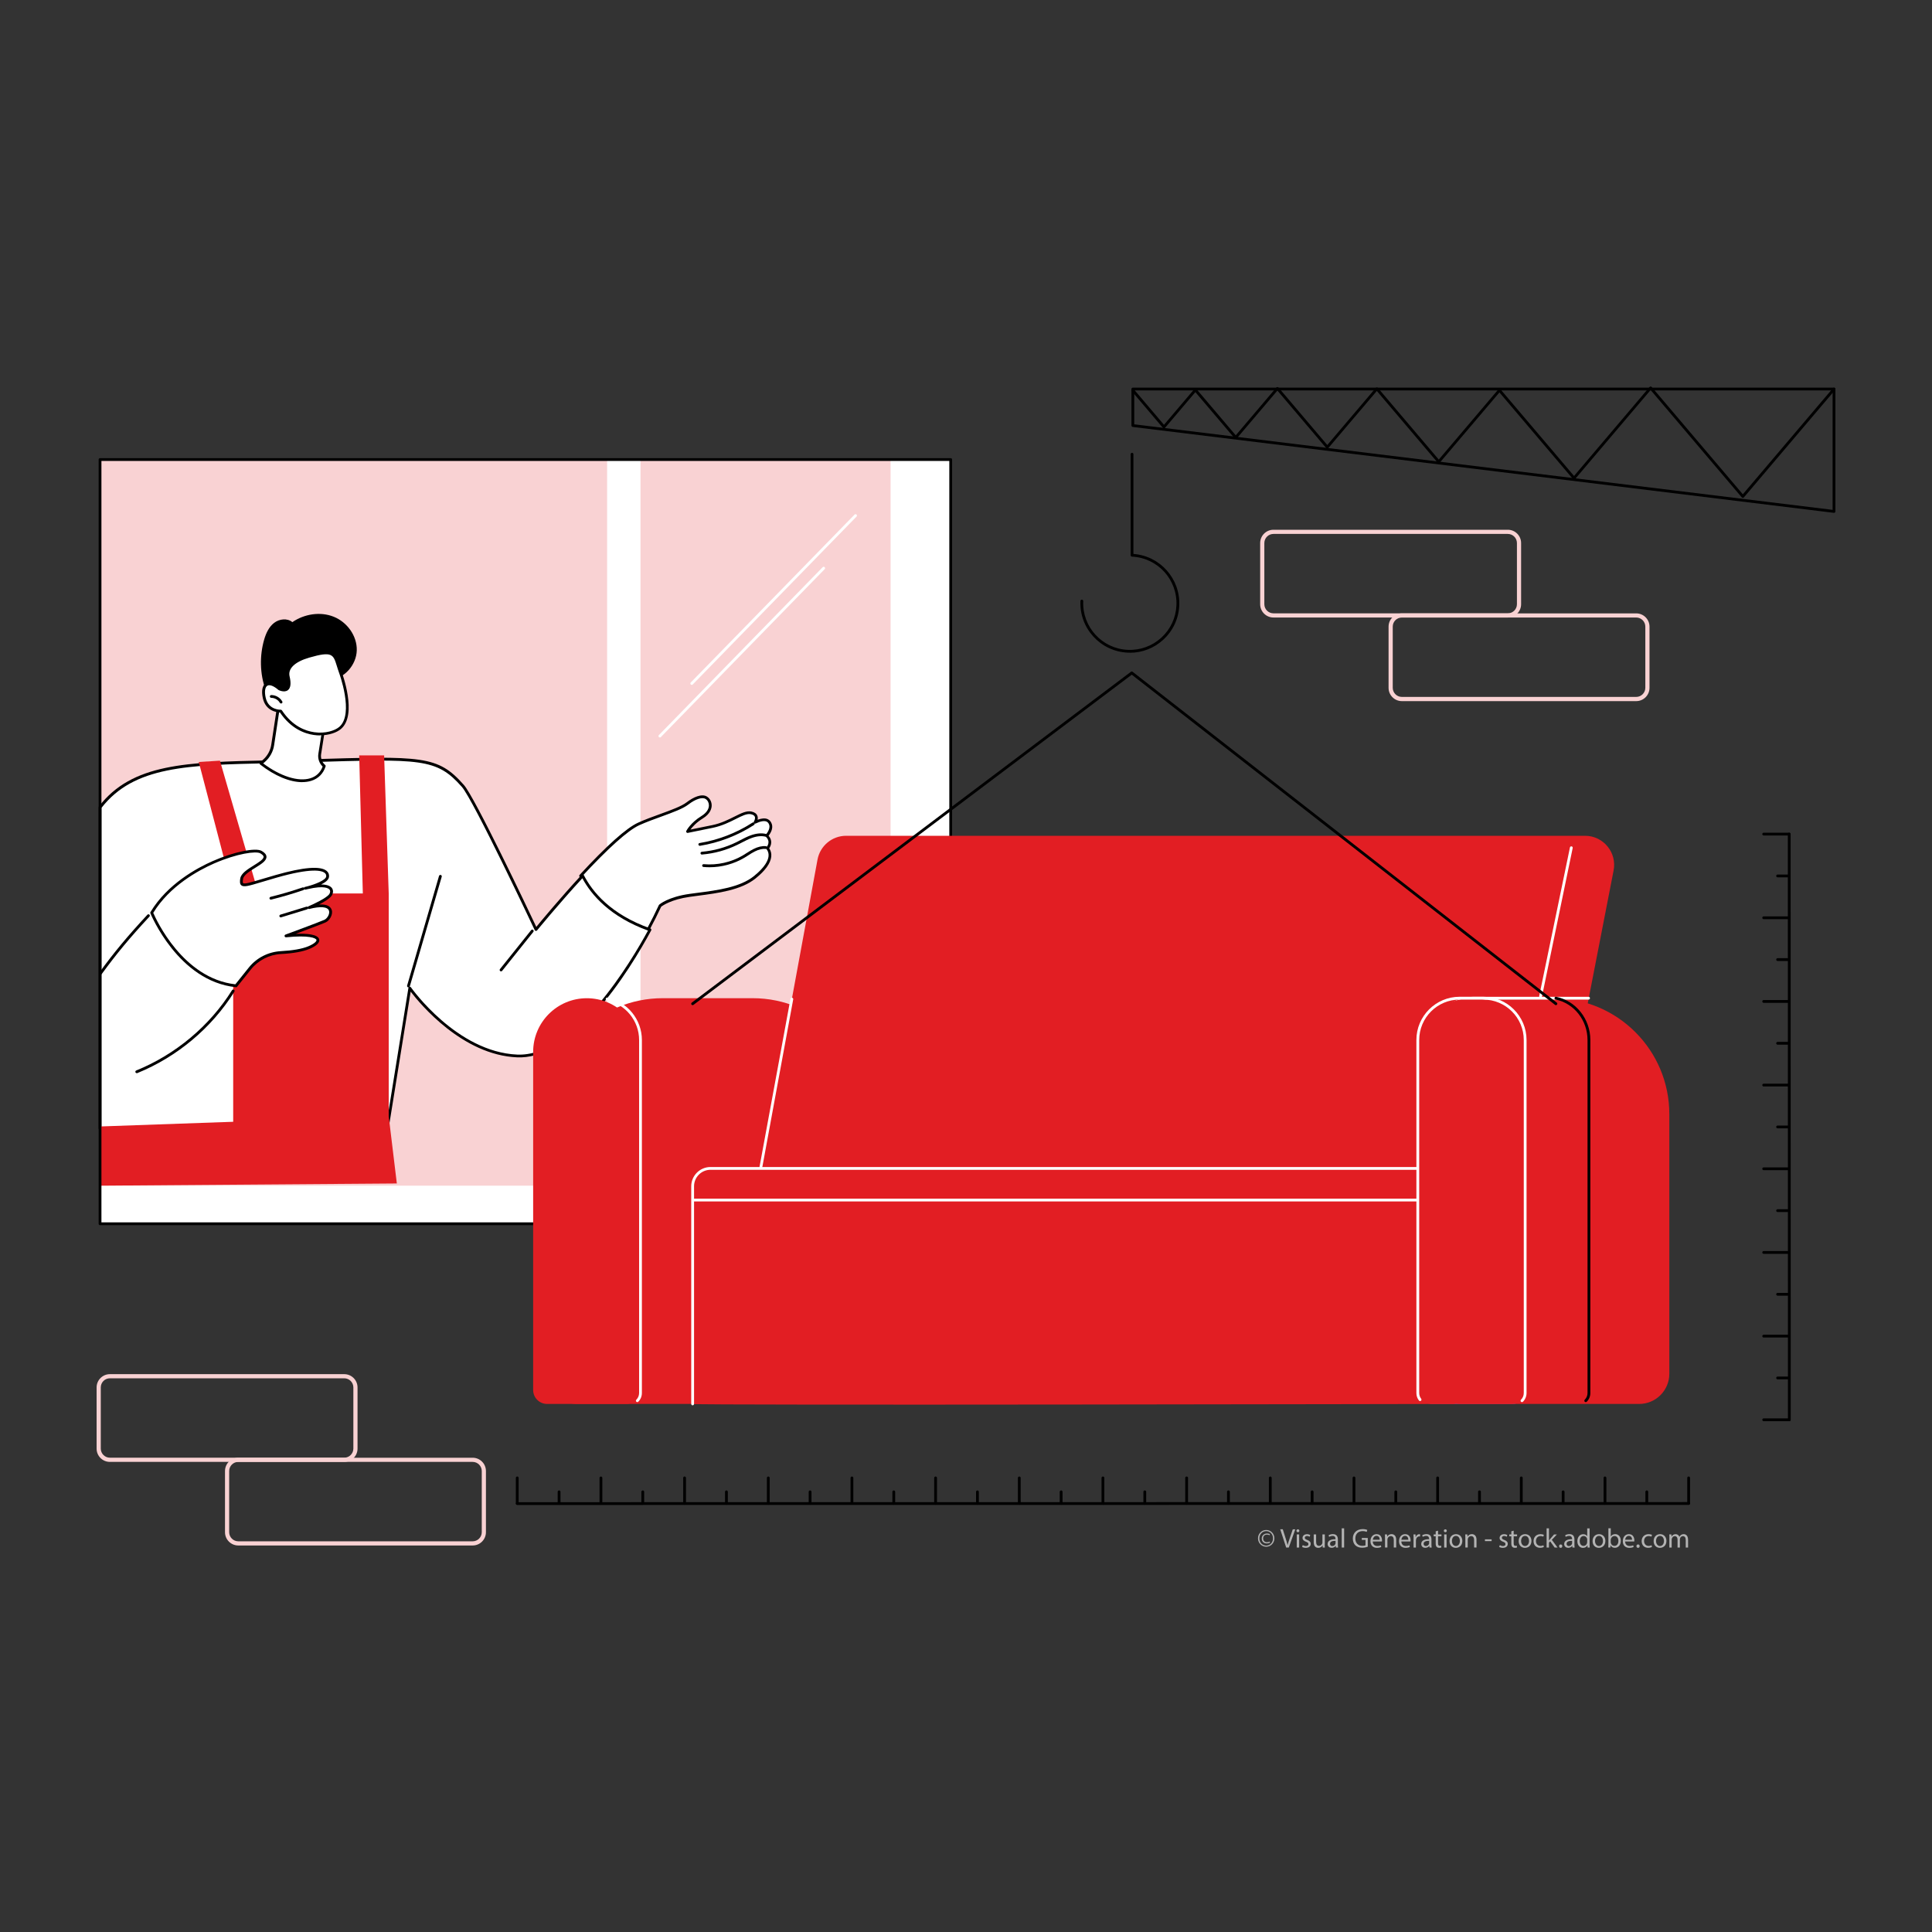 <?xml version="1.0" encoding="UTF-8"?>
<svg id="Ebene_1" data-name="Ebene 1" xmlns="http://www.w3.org/2000/svg" viewBox="0 0 500 500">
  <rect x="0" y="0" width="500" height="500" fill="#333333" stroke="none"/>
  <defs>
    <style>
      .cls-1 {
        fill: #fff;
      }

      .cls-2 {
        fill: #5479f7;
      }

      .cls-3 {
        fill: #f9d2d3;
      }

      .cls-4 {
        fill: #b3b3b3;
      }

      .cls-5 {
        fill: #e21e23;
      }
    </style>
  </defs>
  <g id="Large_object_moving" data-name="Large object moving">
    <g>
      <g>
        <rect class="cls-1" x="25.89" y="118.93" width="220.15" height="197.78"/>
        <rect class="cls-3" x="25.89" y="118.93" width="204.59" height="187.92"/>
        <g>
          <path class="cls-1" d="M179.02,177.24c-.09,0-.18-.03-.25-.1-.14-.14-.15-.37,0-.51l42.39-43.45c.14-.14.37-.15.51,0,.14.14.15.37,0,.51l-42.39,43.45c-.07.07-.16.11-.26.11Z"/>
          <path class="cls-1" d="M170.77,190.85c-.09,0-.18-.03-.25-.1-.14-.14-.15-.37,0-.51l42.39-43.45c.14-.14.37-.15.51,0,.14.14.15.37,0,.51l-42.39,43.45c-.07.07-.16.11-.26.11Z"/>
        </g>
        <rect class="cls-1" x="157.12" y="118.93" width="8.64" height="191.66"/>
      </g>
      <g>
        <g>
          <g>
            <path class="cls-1" d="M198.44,216.28s1.43-1.52.98-2.92c-.45-1.4-1.81-1.6-3.99-.57,0,0,1.24-1.93-.99-2.43-2.23-.5-5.21,2.51-10.01,3.51-4.8.99-6.49,1.31-6.49,1.31,0,0,1-1.99,3.79-3.71,2.79-1.72,2.41-4.11,1.1-5-1.12-.76-3.14.08-4.89,1.43-2.29,1.77-8.01,3.23-12.64,5.32-3.52,1.59-9.55,7.52-15.03,13.45,2.22,4.34,7.06,10.31,17.43,13.96,1.27-2.36,2.33-4.49,3.13-6.24,0,0,2.2-1.93,7.66-2.69,5.46-.76,12.66-1.31,16.83-4.67,4.17-3.36,4.59-5.96,3.3-7.52,0,0,1.5-1.64-.19-3.23Z"/>
            <path d="M167.71,240.99c-.06,0-.12-.01-.17-.04-.18-.09-.24-.31-.15-.49,1.16-2.16,2.24-4.31,3.12-6.22.02-.05.05-.09.09-.12.09-.08,2.34-2.01,7.85-2.78.65-.09,1.32-.18,2.01-.27,5.18-.67,11.05-1.43,14.65-4.33,2.94-2.37,3.69-4.11,3.79-5.16.07-.7-.11-1.32-.55-1.85-.11-.14-.11-.34.01-.47.13-.14,1.21-1.43-.17-2.72-.15-.14-.15-.36-.02-.51.01-.01,1.28-1.39.9-2.56-.14-.43-.37-.71-.7-.85-.6-.26-1.56-.09-2.8.5-.14.07-.32.03-.42-.09-.11-.12-.12-.3-.03-.43.12-.2.41-.81.22-1.25-.12-.3-.46-.51-.99-.63-1.03-.23-2.32.42-3.96,1.25-1.57.79-3.53,1.77-5.89,2.26-4.75.98-6.47,1.31-6.49,1.32-.13.03-.27-.03-.36-.14s-.1-.26-.03-.38c.04-.08,1.08-2.1,3.92-3.85,1.22-.76,1.91-1.72,1.93-2.71.01-.69-.3-1.32-.84-1.68-.85-.58-2.61-.02-4.47,1.41-1.43,1.1-4.01,2.04-7,3.13-1.91.69-3.89,1.41-5.71,2.23-2.88,1.3-8.04,5.92-14.92,13.36-.14.15-.36.15-.51.02-.15-.14-.16-.36-.02-.51,7.04-7.62,12.14-12.17,15.15-13.53,1.85-.83,3.84-1.56,5.76-2.25,2.81-1.02,5.47-1.99,6.8-3.02,1.68-1.3,3.95-2.36,5.31-1.44.74.5,1.18,1.36,1.16,2.3-.01.72-.33,2.11-2.27,3.31-1.69,1.04-2.7,2.18-3.22,2.89.93-.18,2.71-.54,5.65-1.15,2.27-.47,4.1-1.39,5.72-2.2,1.77-.89,3.17-1.59,4.44-1.31.78.17,1.28.53,1.5,1.07.15.36.13.73.06,1.05,1.07-.39,1.94-.45,2.59-.17.52.23.89.66,1.1,1.29.4,1.23-.42,2.48-.84,3.02,1.08,1.23.66,2.54.16,3.25.43.63.61,1.36.53,2.15-.18,1.72-1.54,3.62-4.06,5.65-3.76,3.03-9.73,3.8-15.01,4.49-.69.09-1.36.18-2,.27-4.81.67-7.05,2.27-7.42,2.56-.88,1.9-1.95,4.03-3.11,6.18-.07.12-.19.19-.32.19Z"/>
            <path d="M183.62,224.44c-.52,0-1.05-.02-1.57-.07-.2-.02-.34-.19-.33-.39.02-.2.19-.34.39-.33,3.53.32,7.15-.5,10.19-2.3.32-.19.64-.39.96-.6.56-.36,1.14-.72,1.75-1.03,1.15-.58,2.24-.83,3.21-.73.2.02.34.2.32.39-.02.2-.2.34-.39.32-.84-.08-1.79.14-2.82.66-.58.29-1.14.65-1.68,1-.32.21-.65.41-.98.61-2.72,1.61-5.89,2.47-9.05,2.47Z"/>
            <path d="M181.65,221.16c-.19,0-.34-.14-.36-.33-.02-.2.13-.37.33-.39,3.11-.27,6.11-1.09,8.91-2.46.37-.18.73-.37,1.09-.56.8-.42,1.64-.85,2.51-1.18,1.51-.57,2.89-.71,4.1-.42.19.05.31.24.27.43-.05.19-.24.31-.43.27-1.07-.25-2.3-.12-3.67.4-.83.31-1.64.74-2.43,1.14-.37.19-.74.38-1.11.56-2.88,1.41-5.97,2.26-9.16,2.53-.01,0-.02,0-.03,0Z"/>
            <path d="M181.11,218.89c-.17,0-.33-.13-.36-.3-.03-.2.1-.38.3-.41,4.84-.79,9.58-2.62,13.7-5.29.17-.11.39-.06.5.11.11.17.06.39-.11.5-4.2,2.72-9.03,4.59-13.98,5.39-.02,0-.04,0-.06,0Z"/>
          </g>
          <g>
            <path class="cls-1" d="M150.78,226.66c-6.42,6.94-12.08,13.89-12.08,13.89,0,0-15.87-33.72-18.93-37.17-6.74-7.61-10.34-7.4-41.45-6.46-25.95.78-42.84-.47-52.43,12v83.09c1.01.14,74.29.18,74.29.18l5.88-36.47s11.76,16.88,27.8,17.56c13.6.57,27.28-19.53,34.36-32.66-10.37-3.66-15.21-9.63-17.43-13.96Z"/>
            <path d="M100.18,292.56h0c-2.99,0-73.31-.04-74.34-.18-.18-.02-.31-.18-.31-.36v-83.09c0-.08.03-.16.07-.22,8.57-11.15,22.66-11.46,43.99-11.93,2.8-.06,5.69-.12,8.72-.22l1.26-.04c29.88-.9,33.72-1.02,40.48,6.62,2.88,3.26,16.66,32.32,18.74,36.74,1.35-1.64,6.3-7.59,11.73-13.47.08-.09.19-.13.31-.11.12.02.22.09.27.19,2.2,4.3,6.98,10.18,17.23,13.79.1.04.18.11.22.21.04.1.03.21-.02.3-2.62,4.85-8.01,14.11-14.78,21.54-7.07,7.76-13.76,11.57-19.91,11.31-14.15-.59-25.11-13.81-27.56-17.01l-5.74,35.63c-.03.17-.18.3-.36.3ZM26.25,291.68c4.28.1,49.27.15,73.62.16l5.83-36.17c.02-.15.13-.26.28-.29.14-.03.29.02.38.15.12.17,11.84,16.74,27.52,17.4.18,0,.37.01.55.01,14.58,0,28.88-24.04,33.27-32.11-9.85-3.58-14.66-9.23-16.99-13.54-6.19,6.73-11.66,13.43-11.72,13.5-.08.1-.2.14-.32.13-.12-.02-.23-.09-.28-.2-.16-.34-15.89-33.71-18.87-37.09-6.54-7.38-10.34-7.27-39.92-6.37l-1.26.04c-3.03.09-5.92.16-8.72.22-21.06.46-34.99.77-43.35,11.55v82.62Z"/>
          </g>
          <polygon class="cls-5" points="100.6 297.43 60.35 297.43 60.35 231.23 51.44 197.2 56.92 196.86 66.88 231.23 93.9 231.23 92.96 195.49 99.41 195.49 100.6 231.23 100.6 297.43"/>
          <polygon class="cls-5" points="102.7 306.28 25.89 306.85 25.86 291.53 100.6 288.89 102.7 306.28"/>
          <path d="M35.39,277.73c-.14,0-.28-.08-.33-.22-.08-.18.01-.4.2-.47,10.2-4.15,19-11.53,24.79-20.78.11-.17.33-.22.5-.11.17.11.22.33.11.5-5.87,9.37-14.79,16.86-25.13,21.07-.04.02-.09.03-.14.03Z"/>
          <path d="M26.04,252.21c-.07,0-.15-.02-.21-.07-.16-.12-.2-.34-.08-.5,3.83-5.25,7.31-9.43,12.4-14.91.13-.15.36-.15.51-.02.15.14.15.36.02.51-5.07,5.46-8.53,9.62-12.34,14.85-.07.1-.18.15-.29.15Z"/>
          <path d="M129.68,251.39c-.08,0-.16-.03-.23-.08-.16-.12-.18-.35-.06-.51l8.07-10.08c.12-.16.35-.18.51-.06.16.12.18.35.06.51l-8.07,10.08c-.07.09-.18.14-.28.14Z"/>
          <path d="M105.71,255.53s-.07,0-.1-.01c-.19-.06-.3-.26-.25-.45l8.26-28.38c.06-.19.26-.3.45-.25.19.06.3.26.25.45l-8.26,28.38c-.05.16-.19.26-.35.26Z"/>
          <g>
            <g>
              <path class="cls-1" d="M39.26,236.21s6.96,17.39,21.81,18.91l3.59-4.49c1.97-2.45,4.89-3.94,8.03-4.11,2.43-.13,5.27-.47,7.24-1.29,4.1-1.72,3.2-3.94-5.93-3.02,0,0,8.38-3.09,10.08-3.83,1.7-.74,3.46-5.45-4.13-3.49,0,0,4.83-2.03,5.61-3.37.78-1.34-.04-3.29-6.56-1.63,0,0,5.57-1.27,5.77-3.02.21-1.75-2.31-3.24-13.32-.09-8.2,2.34-9.34,3.22-8.93.63.45-2.83,8.98-4.64,5-6.91-2.57-1.46-20.76,3.23-28.28,15.7Z"/>
              <path d="M61.07,255.48s-.02,0-.04,0c-14.9-1.53-22.04-18.96-22.11-19.13-.04-.11-.03-.22.03-.32,4.37-7.25,12-11.39,16.16-13.21,5.35-2.35,11.01-3.52,12.61-2.61.82.47,1.23.97,1.24,1.53.02,1.04-1.32,1.87-2.87,2.83-1.42.88-3.03,1.87-3.19,2.91-.1.62-.09.98.03,1.08.34.29,2.07-.23,4.7-1.01,1.07-.32,2.28-.68,3.74-1.1,7.16-2.05,11.59-2.4,13.18-1.05.46.39.67.92.6,1.53-.09.79-.98,1.45-2.05,1.98.02,0,.04,0,.06,0,1.6,0,2.37.44,2.73.91.39.52.39,1.23,0,1.9-.44.76-1.95,1.66-3.32,2.37,2.2-.14,3.01.6,3.27,1.37.41,1.21-.53,2.81-1.6,3.27-1.13.49-5.09,1.98-7.71,2.95,2.75-.12,5.74.08,6.08,1.42.21.83-.69,1.71-2.53,2.48-1.68.7-4.16,1.15-7.36,1.32-3.04.16-5.87,1.61-7.77,3.98l-3.59,4.49c-.07.09-.17.14-.28.14ZM39.66,236.24c.76,1.76,7.68,16.97,21.25,18.5l3.47-4.33c2.02-2.53,5.05-4.07,8.29-4.25,3.07-.16,5.54-.6,7.12-1.26,1.57-.66,2.19-1.31,2.11-1.64-.13-.5-1.93-1.29-7.86-.69-.18.02-.35-.1-.39-.28-.04-.18.06-.36.23-.42.08-.03,8.39-3.09,10.06-3.82.75-.33,1.48-1.56,1.2-2.37-.35-1.02-2.21-1.18-5.1-.44-.18.05-.37-.06-.43-.23-.06-.18.03-.37.2-.45,1.31-.55,4.85-2.21,5.44-3.22.11-.2.35-.7.04-1.1-.22-.3-1.28-1.16-5.64-.14-.24.06-.44.11-.57.14-.19.04-.38-.08-.43-.27-.05-.19.07-.39.26-.43.19-.05.37-.09.55-.13,2.15-.56,4.84-1.63,4.96-2.57.04-.37-.07-.66-.35-.9-.78-.67-3.45-1.39-12.51,1.2-1.46.42-2.67.78-3.73,1.1-3.45,1.04-4.75,1.42-5.39.87-.39-.34-.39-.94-.27-1.74.21-1.36,1.9-2.4,3.52-3.41,1.19-.74,2.54-1.57,2.53-2.21,0-.35-.48-.69-.87-.92-1.06-.6-5.92,0-11.96,2.64-4.05,1.78-11.45,5.79-15.73,12.77Z"/>
            </g>
            <path d="M72.67,237.42c-.15,0-.3-.1-.35-.26-.06-.19.05-.39.24-.45l6.72-2.06c.19-.06.39.05.45.24.06.19-.05.39-.24.45l-6.72,2.06s-.07.02-.11.02Z"/>
            <path d="M70.1,232.82c-.16,0-.31-.11-.35-.27-.05-.19.07-.39.26-.44,2.79-.69,5.58-1.51,8.3-2.44.19-.07.39.04.46.22.06.19-.04.39-.22.46-2.74.94-5.55,1.77-8.36,2.46-.03,0-.06.01-.09.01Z"/>
          </g>
        </g>
        <g>
          <path d="M68.36,165.54c.48-1.64,1.22-3.28,2.57-4.33,1.35-1.05,3.42-1.3,4.73-.2,3.09-2.12,7.22-2.79,10.7-1.4,3.48,1.39,6.07,4.96,5.97,8.7-.1,3.74-3.15,7.29-6.88,7.63-.59,3.25-3.64,5.71-6.91,6.21-2.95.46-8.66-.53-9.83-3.73-1.47-4.02-1.54-8.78-.35-12.87Z"/>
          <g>
            <path class="cls-1" d="M83.92,187.71l-1.17,7.43c-.19,1.18.26,2.36,1.17,3.13-1.69,5.28-9,5.05-16.39-.69l.77-.67c1.22-1.05,2.02-2.51,2.26-4.1l1.52-10s2.6-4.34,11.84,4.9Z"/>
            <path d="M78.2,202.42c-3.19,0-7.09-1.61-10.89-4.57-.09-.07-.14-.17-.14-.28s.04-.21.12-.28l.77-.67c1.15-1,1.91-2.38,2.14-3.88l1.52-10s.02-.09.05-.13c.02-.04.6-.98,2.09-1.16,1.75-.22,4.97.65,10.31,5.99.08.08.12.2.1.31l-1.17,7.43c-.16,1.04.24,2.11,1.05,2.79.11.09.16.25.11.39-.6,1.86-1.88,3.15-3.72,3.72-.72.22-1.51.33-2.34.33ZM68.1,197.56c4.44,3.34,9.09,4.82,12.23,3.85,1.53-.47,2.62-1.52,3.17-3.03-.88-.84-1.3-2.08-1.11-3.29l1.15-7.25c-5.03-5-7.97-5.84-9.55-5.66-.97.11-1.43.61-1.55.77l-1.5,9.91c-.25,1.68-1.1,3.21-2.38,4.32l-.44.38Z"/>
          </g>
          <g>
            <g>
              <path class="cls-1" d="M88.03,173.82s4.19,11.04,0,14.59c-2.49,2.11-10.34,3.21-15.37-4.38,0,0-3.48.17-4.27-3.39-.79-3.56.98-4.9,3.86-2.39,0,0,3.48,1.77,2.33-3.16-.5-2.15,1.34-4.1,5.35-5.26,7.26-2.1,6.59-.26,8.1,3.98Z"/>
              <path d="M82.84,190.33c-.52,0-1.06-.04-1.62-.12-2.44-.35-5.93-1.64-8.76-5.82-.81-.03-3.7-.38-4.43-3.67-.43-1.92-.15-3.34.77-3.89.9-.53,2.19-.14,3.64,1.11.33.16,1.16.43,1.61.08.46-.36.52-1.37.17-2.86-.56-2.43,1.48-4.5,5.6-5.69,6.3-1.82,6.98-.74,8.02,2.63.15.47.31,1,.51,1.57.19.51,4.22,11.33-.11,14.99-1.04.89-3.03,1.64-5.42,1.64ZM72.66,183.68c.12,0,.23.06.3.16,2.7,4.08,6.04,5.33,8.37,5.66,2.86.41,5.35-.42,6.46-1.37,3.95-3.35-.06-14.08-.1-14.19,0,0,0,0,0,0-.21-.58-.37-1.13-.52-1.6-.92-2.97-1.2-3.87-7.13-2.15-3.71,1.07-5.56,2.83-5.1,4.83.43,1.85.29,3.03-.43,3.59-.92.72-2.36,0-2.42-.03-.03-.01-.05-.03-.07-.05-1.18-1.02-2.24-1.42-2.83-1.07-.61.37-.78,1.56-.43,3.11.72,3.21,3.77,3.11,3.9,3.1,0,0,.01,0,.02,0Z"/>
            </g>
            <path d="M72.73,182.06c-.13,0-.25-.07-.31-.18-.44-.77-1.33-1.28-2.21-1.28,0,0,0,0-.01,0-.2,0-.36-.16-.36-.36,0-.2.16-.36.36-.36h.01c1.15,0,2.27.64,2.84,1.65.1.17.04.39-.13.49-.06.03-.12.05-.18.05Z"/>
          </g>
        </g>
      </g>
      <path d="M246.04,317.07H25.89c-.2,0-.36-.16-.36-.36V118.93c0-.2.16-.36.36-.36h220.15c.2,0,.36.16.36.36v197.78c0,.2-.16.36-.36.36ZM26.25,316.35h219.43V119.29H26.25v197.06Z"/>
    </g>
    <g>
      <g>
        <path class="cls-2" d="M370.89,258.33h20.55c2,0,3.61,1.62,3.61,3.61v87.5c0,7.67-6.22,13.89-13.89,13.89h0c-7.67,0-13.89-6.22-13.89-13.89v-87.5c0-2,1.62-3.61,3.61-3.61Z" transform="translate(762.33 621.67) rotate(180)"/>
        <path class="cls-5" d="M149.32,258.33h67.65c4.31,0,7.81,3.5,7.81,7.81v67.2c0,16.56-13.44,30-30,30h-23.27c-16.56,0-30-13.44-30-30v-67.2c0-4.31,3.5-7.81,7.81-7.81Z" transform="translate(366.29 621.67) rotate(180)"/>
        <path class="cls-5" d="M196.36,305.11l15.21-82.64c.66-3.57,3.77-6.17,7.41-6.17h191.22c4.78,0,8.35,4.39,7.38,9.07l-15.35,78.86-205.87.88Z"/>
        <path class="cls-1" d="M196.36,305.47s-.04,0-.07,0c-.2-.04-.33-.22-.29-.42l8.57-46.55c.04-.2.22-.33.42-.29.2.04.33.22.29.42l-8.57,46.55c-.03.17-.18.3-.35.3Z"/>
        <path class="cls-5" d="M179.25,363.34v-56.33c0-2.55,2.07-4.62,4.62-4.62h192.63v60.95s-197.65.4-197.26,0Z"/>
        <path class="cls-1" d="M179.25,363.7c-.2,0-.36-.16-.36-.36v-56.33c0-2.75,2.24-4.99,4.99-4.99h192.63c.2,0,.36.16.36.36s-.16.36-.36.36h-192.63c-2.35,0-4.26,1.91-4.26,4.26v56.33c0,.2-.16.36-.36.36Z"/>
        <path class="cls-1" d="M367.38,310.94h-187.94c-.2,0-.36-.16-.36-.36s.16-.36.36-.36h187.94c.2,0,.36.16.36.36s-.16.36-.36.36Z"/>
        <path class="cls-5" d="M141.6,258.33h20.55c2,0,3.61,1.62,3.61,3.61v87.5c0,7.67-6.22,13.89-13.89,13.89h0c-7.67,0-13.89-6.22-13.89-13.89v-87.5c0-2,1.62-3.61,3.61-3.61Z" transform="translate(303.74 621.67) rotate(180)"/>
        <path class="cls-5" d="M378.28,258.33h45.94c4.31,0,7.81,3.5,7.81,7.81v67.2c0,16.56-13.44,30-30,30h-1.56c-16.56,0-30-13.44-30-30v-67.2c0-4.31,3.5-7.81,7.81-7.81Z" transform="translate(802.49 621.67) rotate(180)"/>
        <path class="cls-1" d="M370.47,269.52c-.2,0-.36-.16-.36-.36,0-6.17,5.02-11.19,11.19-11.19h29.82c.2,0,.36.16.36.36s-.16.36-.36.36h-29.82c-5.77,0-10.46,4.69-10.46,10.46,0,.2-.16.36-.36.36Z"/>
        <path class="cls-5" d="M370.55,258.33h20.55c2,0,3.61,1.62,3.61,3.61v87.5c0,7.67-6.22,13.89-13.89,13.89h0c-7.67,0-13.89-6.22-13.89-13.89v-87.5c0-2,1.62-3.61,3.61-3.61Z" transform="translate(761.66 621.67) rotate(180)"/>
        <path class="cls-1" d="M164.94,362.87c-.09,0-.18-.04-.26-.11-.14-.14-.14-.37,0-.51.46-.46.72-1.08.72-1.74v-91.36c0-4.95-3.51-9.26-8.36-10.25-.2-.04-.32-.23-.28-.43.04-.2.23-.32.43-.28,5.18,1.06,8.93,5.67,8.93,10.96v91.36c0,.85-.33,1.65-.93,2.25-.07.07-.16.11-.26.11Z"/>
        <path class="cls-1" d="M393.89,362.87c-.09,0-.18-.04-.26-.11-.14-.14-.14-.37,0-.51.46-.46.72-1.08.72-1.74v-91.36c0-5.77-4.69-10.46-10.47-10.46h-6.13c-5.77,0-10.46,4.69-10.46,10.46v91.36c0,.55.18,1.07.51,1.5.12.16.09.38-.06.51-.16.12-.38.09-.51-.06-.44-.56-.67-1.23-.67-1.95v-91.36c0-6.17,5.02-11.19,11.19-11.19h6.13c6.17,0,11.19,5.02,11.19,11.19v91.36c0,.85-.33,1.65-.93,2.25-.07.07-.16.11-.26.11Z"/>
        <path d="M410.39,362.87c-.09,0-.18-.04-.26-.11-.14-.14-.14-.37,0-.51.46-.46.72-1.08.72-1.74v-91.36c0-5.08-3.47-9.49-8.26-10.47-.2-.04-.32-.23-.28-.43.04-.19.23-.32.43-.28,5.12,1.05,8.84,5.75,8.84,11.18v91.36c0,.85-.33,1.65-.93,2.25-.07.07-.16.11-.26.11Z"/>
        <path class="cls-1" d="M398.7,258.19s-.05,0-.07,0c-.2-.04-.32-.23-.28-.43l7.95-38.44c.04-.2.23-.32.43-.28.2.04.32.23.28.43l-7.95,38.44c-.04.17-.19.29-.35.29Z"/>
      </g>
      <g>
        <g>
          <path d="M474.64,132.72s-.03,0-.04,0l-181.46-22.23c-.18-.02-.32-.18-.32-.36v-9.45c0-.2.16-.36.36-.36h181.46c.2,0,.36.16.36.36v31.68c0,.1-.04.2-.12.27-.07.06-.15.09-.24.09ZM293.54,109.81l180.74,22.14v-30.91h-180.74v8.77Z"/>
          <path d="M451.04,128.84c-.11,0-.21-.05-.28-.13l-23.58-27.77-19.55,23.03c-.14.16-.41.16-.55,0l-19.03-22.41-15.43,18.17c-.14.16-.41.16-.55,0l-15.75-18.55-12.55,14.78c-.14.16-.41.16-.55,0l-12.63-14.88-10.51,12.37c-.14.16-.41.16-.55,0l-10.17-11.97-7.85,9.25c-.14.16-.41.16-.55,0l-8.06-9.49c-.13-.15-.11-.38.04-.51.15-.13.38-.11.51.04l7.79,9.17,7.85-9.25c.14-.16.41-.16.55,0l10.17,11.97,10.51-12.37c.14-.16.41-.16.55,0l12.63,14.88,12.55-14.78c.14-.16.41-.16.55,0l15.75,18.55,15.43-18.17c.14-.16.41-.16.55,0l19.03,22.41,19.55-23.03c.14-.16.41-.16.55,0l23.58,27.77,23.33-27.47c.13-.15.36-.17.51-.04.15.13.17.36.04.51l-23.6,27.8c-.07.08-.17.13-.28.13Z"/>
        </g>
        <g>
          <path d="M402.67,260.14c-.08,0-.16-.02-.22-.08l-109.55-85.45-113.43,85.45c-.16.12-.39.09-.51-.07-.12-.16-.09-.39.07-.51l113.65-85.62c.13-.1.31-.1.44,0l109.77,85.62c.16.12.19.35.06.51-.07.09-.18.14-.28.14Z"/>
          <path d="M292.42,168.91c-.2,0-.4,0-.6-.01-7.05-.32-12.52-6.32-12.2-13.37,0-.2.18-.35.38-.34.2,0,.35.18.34.38-.3,6.65,4.86,12.31,11.51,12.61,3.23.15,6.31-.97,8.69-3.14,2.38-2.17,3.78-5.15,3.92-8.37.3-6.65-4.86-12.31-11.51-12.61-.19,0-.34-.17-.34-.36v-26.15c0-.2.16-.36.36-.36s.36.16.36.36v25.81c6.88.5,12.17,6.41,11.86,13.35-.16,3.42-1.63,6.57-4.16,8.87-2.38,2.17-5.42,3.35-8.61,3.35Z"/>
        </g>
      </g>
    </g>
    <g>
      <path class="cls-3" d="M89.1,378.34H28.44c-1.9,0-3.44-1.54-3.44-3.44v-15.83c0-1.9,1.54-3.44,3.44-3.44h60.65c1.9,0,3.44,1.54,3.44,3.44v15.83c0,1.9-1.54,3.44-3.44,3.44ZM28.44,356.7c-1.3,0-2.36,1.06-2.36,2.36v15.83c0,1.3,1.06,2.36,2.36,2.36h60.65c1.3,0,2.36-1.06,2.36-2.36v-15.83c0-1.3-1.06-2.36-2.36-2.36H28.44Z"/>
      <path class="cls-3" d="M122.32,399.97h-60.65c-1.9,0-3.44-1.54-3.44-3.44v-15.83c0-1.9,1.54-3.44,3.44-3.44h60.65c1.9,0,3.44,1.54,3.44,3.44v15.83c0,1.9-1.54,3.44-3.44,3.44ZM61.67,378.34c-1.3,0-2.36,1.06-2.36,2.36v15.83c0,1.3,1.06,2.36,2.36,2.36h60.65c1.3,0,2.36-1.06,2.36-2.36v-15.83c0-1.3-1.06-2.36-2.36-2.36h-60.65Z"/>
    </g>
    <g>
      <path class="cls-3" d="M390.22,159.81h-60.65c-1.9,0-3.44-1.54-3.44-3.44v-15.83c0-1.9,1.54-3.44,3.44-3.44h60.65c1.9,0,3.44,1.54,3.44,3.44v15.83c0,1.9-1.54,3.44-3.44,3.44ZM329.57,138.18c-1.3,0-2.36,1.06-2.36,2.36v15.83c0,1.3,1.06,2.36,2.36,2.36h60.65c1.3,0,2.36-1.06,2.36-2.36v-15.83c0-1.3-1.06-2.36-2.36-2.36h-60.65Z"/>
      <path class="cls-3" d="M423.45,181.45h-60.65c-1.9,0-3.44-1.54-3.44-3.44v-15.83c0-1.9,1.54-3.44,3.44-3.44h60.65c1.9,0,3.44,1.54,3.44,3.44v15.83c0,1.9-1.54,3.44-3.44,3.44ZM362.8,159.81c-1.3,0-2.36,1.06-2.36,2.36v15.83c0,1.3,1.06,2.36,2.36,2.36h60.65c1.3,0,2.36-1.06,2.36-2.36v-15.83c0-1.3-1.06-2.36-2.36-2.36h-60.65Z"/>
    </g>
    <g>
      <path d="M463.08,367.8c-.2,0-.36-.16-.36-.36l-.03-151.58c0-.2.16-.36.36-.36s.36.16.36.36l.03,151.58c0,.2-.16.36-.36.36Z"/>
      <path d="M463.02,216.22h-6.58c-.2,0-.36-.16-.36-.36s.16-.36.36-.36h6.58c.2,0,.36.16.36.36s-.16.36-.36.36Z"/>
      <path d="M463.02,227.05h-2.98c-.2,0-.36-.16-.36-.36s.16-.36.36-.36h2.98c.2,0,.36.16.36.36s-.16.36-.36.36Z"/>
      <path d="M463.02,237.88h-6.58c-.2,0-.36-.16-.36-.36s.16-.36.36-.36h6.58c.2,0,.36.16.36.36s-.16.36-.36.36Z"/>
      <path d="M463.02,248.7h-2.98c-.2,0-.36-.16-.36-.36s.16-.36.36-.36h2.98c.2,0,.36.16.36.36s-.16.36-.36.36Z"/>
      <path d="M463.02,259.53h-6.58c-.2,0-.36-.16-.36-.36s.16-.36.36-.36h6.58c.2,0,.36.16.36.36s-.16.36-.36.36Z"/>
      <path d="M463.02,270.36h-2.98c-.2,0-.36-.16-.36-.36s.16-.36.36-.36h2.98c.2,0,.36.16.36.36s-.16.36-.36.36Z"/>
      <path d="M463.02,281.18h-6.58c-.2,0-.36-.16-.36-.36s.16-.36.36-.36h6.58c.2,0,.36.16.36.36s-.16.36-.36.36Z"/>
      <path d="M463.02,292.01h-2.98c-.2,0-.36-.16-.36-.36s.16-.36.36-.36h2.98c.2,0,.36.16.36.36s-.16.36-.36.36Z"/>
      <path d="M463.02,302.84h-6.58c-.2,0-.36-.16-.36-.36s.16-.36.36-.36h6.58c.2,0,.36.16.36.36s-.16.36-.36.36Z"/>
      <path d="M463.02,313.67h-2.98c-.2,0-.36-.16-.36-.36s.16-.36.36-.36h2.98c.2,0,.36.16.36.36s-.16.36-.36.36Z"/>
      <path d="M463.02,324.49h-6.58c-.2,0-.36-.16-.36-.36s.16-.36.36-.36h6.58c.2,0,.36.16.36.36s-.16.36-.36.36Z"/>
      <path d="M463.02,335.32h-2.98c-.2,0-.36-.16-.36-.36s.16-.36.36-.36h2.98c.2,0,.36.16.36.36s-.16.36-.36.36Z"/>
      <path d="M463.02,346.15h-6.58c-.2,0-.36-.16-.36-.36s.16-.36.36-.36h6.58c.2,0,.36.16.36.36s-.16.36-.36.36Z"/>
      <path d="M463.02,356.97h-2.98c-.2,0-.36-.16-.36-.36s.16-.36.36-.36h2.98c.2,0,.36.16.36.36s-.16.36-.36.36Z"/>
      <path d="M463.02,367.8h-6.58c-.2,0-.36-.16-.36-.36s.16-.36.36-.36h6.58c.2,0,.36.16.36.36s-.16.36-.36.36Z"/>
    </g>
    <g>
      <path d="M133.86,389.49c-.2,0-.36-.16-.36-.36s.16-.36.36-.36l303.16-.03c.2,0,.36.16.36.36s-.16.36-.36.36l-303.16.03Z"/>
      <path d="M437.02,389.42c-.2,0-.36-.16-.36-.36v-6.58c0-.2.16-.36.36-.36s.36.16.36.36v6.58c0,.2-.16.36-.36.36Z"/>
      <path d="M426.19,389.42c-.2,0-.36-.16-.36-.36v-2.98c0-.2.16-.36.36-.36s.36.16.36.36v2.98c0,.2-.16.36-.36.36Z"/>
      <path d="M415.37,389.42c-.2,0-.36-.16-.36-.36v-6.58c0-.2.16-.36.36-.36s.36.16.36.36v6.58c0,.2-.16.36-.36.36Z"/>
      <path d="M404.54,389.42c-.2,0-.36-.16-.36-.36v-2.98c0-.2.16-.36.36-.36s.36.16.36.36v2.98c0,.2-.16.36-.36.36Z"/>
      <path d="M393.71,389.42c-.2,0-.36-.16-.36-.36v-6.58c0-.2.16-.36.36-.36s.36.16.36.36v6.58c0,.2-.16.36-.36.36Z"/>
      <path d="M382.89,389.42c-.2,0-.36-.16-.36-.36v-2.98c0-.2.16-.36.36-.36s.36.16.36.36v2.98c0,.2-.16.36-.36.36Z"/>
      <path d="M372.06,389.42c-.2,0-.36-.16-.36-.36v-6.58c0-.2.16-.36.36-.36s.36.16.36.36v6.58c0,.2-.16.36-.36.36Z"/>
      <path d="M361.23,389.42c-.2,0-.36-.16-.36-.36v-2.98c0-.2.16-.36.36-.36s.36.16.36.36v2.98c0,.2-.16.36-.36.36Z"/>
      <path d="M350.41,389.42c-.2,0-.36-.16-.36-.36v-6.58c0-.2.16-.36.36-.36s.36.16.36.36v6.58c0,.2-.16.36-.36.36Z"/>
      <path d="M339.58,389.42c-.2,0-.36-.16-.36-.36v-2.98c0-.2.16-.36.36-.36s.36.16.36.36v2.98c0,.2-.16.36-.36.36Z"/>
      <path d="M328.75,389.42c-.2,0-.36-.16-.36-.36v-6.58c0-.2.16-.36.36-.36s.36.16.36.36v6.58c0,.2-.16.36-.36.36Z"/>
      <path d="M317.92,389.42c-.2,0-.36-.16-.36-.36v-2.98c0-.2.16-.36.36-.36s.36.16.36.36v2.98c0,.2-.16.36-.36.36Z"/>
      <path d="M307.1,389.42c-.2,0-.36-.16-.36-.36v-6.58c0-.2.16-.36.36-.36s.36.16.36.36v6.58c0,.2-.16.36-.36.36Z"/>
      <path d="M296.27,389.42c-.2,0-.36-.16-.36-.36v-2.98c0-.2.16-.36.36-.36s.36.16.36.36v2.98c0,.2-.16.36-.36.36Z"/>
      <path d="M285.44,389.42c-.2,0-.36-.16-.36-.36v-6.58c0-.2.16-.36.36-.36s.36.16.36.36v6.58c0,.2-.16.36-.36.36Z"/>
      <path d="M274.62,389.42c-.2,0-.36-.16-.36-.36v-2.98c0-.2.16-.36.36-.36s.36.16.36.36v2.98c0,.2-.16.36-.36.36Z"/>
      <path d="M263.79,389.42c-.2,0-.36-.16-.36-.36v-6.58c0-.2.16-.36.36-.36s.36.16.36.36v6.58c0,.2-.16.36-.36.36Z"/>
      <path d="M252.96,389.42c-.2,0-.36-.16-.36-.36v-2.98c0-.2.16-.36.36-.36s.36.16.36.36v2.98c0,.2-.16.36-.36.36Z"/>
      <path d="M242.13,389.42c-.2,0-.36-.16-.36-.36v-6.58c0-.2.16-.36.36-.36s.36.16.36.36v6.58c0,.2-.16.36-.36.36Z"/>
      <path d="M231.31,389.42c-.2,0-.36-.16-.36-.36v-2.98c0-.2.16-.36.36-.36s.36.16.36.36v2.98c0,.2-.16.36-.36.36Z"/>
      <path d="M220.48,389.42c-.2,0-.36-.16-.36-.36v-6.58c0-.2.16-.36.36-.36s.36.16.36.36v6.58c0,.2-.16.36-.36.36Z"/>
      <path d="M209.65,389.42c-.2,0-.36-.16-.36-.36v-2.98c0-.2.16-.36.36-.36s.36.16.36.36v2.98c0,.2-.16.36-.36.36Z"/>
      <path d="M198.83,389.42c-.2,0-.36-.16-.36-.36v-6.58c0-.2.16-.36.36-.36s.36.16.36.36v6.58c0,.2-.16.36-.36.36Z"/>
      <path d="M188,389.42c-.2,0-.36-.16-.36-.36v-2.98c0-.2.16-.36.36-.36s.36.16.36.36v2.98c0,.2-.16.36-.36.36Z"/>
      <path d="M177.17,389.42c-.2,0-.36-.16-.36-.36v-6.58c0-.2.16-.36.36-.36s.36.16.36.36v6.58c0,.2-.16.36-.36.36Z"/>
      <path d="M166.35,389.42c-.2,0-.36-.16-.36-.36v-2.98c0-.2.16-.36.36-.36s.36.16.36.36v2.98c0,.2-.16.36-.36.36Z"/>
      <path d="M155.52,389.42c-.2,0-.36-.16-.36-.36v-6.58c0-.2.16-.36.36-.36s.36.16.36.36v6.58c0,.2-.16.36-.36.36Z"/>
      <path d="M144.69,389.42c-.2,0-.36-.16-.36-.36v-2.98c0-.2.16-.36.36-.36s.36.16.36.36v2.98c0,.2-.16.36-.36.36Z"/>
      <path d="M133.86,389.42c-.2,0-.36-.16-.36-.36v-6.58c0-.2.16-.36.36-.36s.36.16.36.36v6.58c0,.2-.16.36-.36.36Z"/>
    </g>
  </g>
  <g>
    <path class="cls-4" d="M329.81,398.12c0,1.2-.92,2.17-2.11,2.17s-2.13-.97-2.13-2.17.94-2.16,2.13-2.16,2.11.97,2.11,2.16ZM325.92,398.14c0,1.04.77,1.86,1.78,1.86s1.76-.82,1.76-1.88-.77-1.87-1.76-1.87-1.78.83-1.78,1.89ZM328.56,397.32c-.09-.05-.35-.16-.68-.16-.66,0-.98.42-.98.98s.34.99.99.99c.28,0,.55-.08.71-.18l.08.27c-.25.16-.57.22-.86.22-.81,0-1.28-.56-1.28-1.27,0-.8.63-1.3,1.34-1.3.36,0,.68.1.77.19l-.08.27Z"/>
    <path class="cls-4" d="M332.86,400.5l-1.54-4.72h.66l.74,2.33c.2.64.38,1.21.5,1.77h.01c.13-.55.33-1.14.54-1.76l.8-2.33h.65l-1.69,4.72h-.67Z"/>
    <path class="cls-4" d="M336.28,396.16c0,.21-.15.38-.39.38-.22,0-.37-.17-.37-.38s.16-.38.38-.38.38.17.38.38ZM335.6,400.5v-3.39h.62v3.39h-.62Z"/>
    <path class="cls-4" d="M337.15,399.87c.18.12.5.25.81.25.45,0,.66-.22.66-.5s-.18-.46-.63-.62c-.61-.22-.9-.55-.9-.96,0-.55.44-.99,1.17-.99.34,0,.64.1.83.21l-.15.45c-.13-.08-.38-.2-.69-.2-.36,0-.57.21-.57.46,0,.28.2.41.64.57.59.22.89.52.89,1.02,0,.59-.46,1.02-1.27,1.02-.37,0-.71-.09-.95-.23l.15-.47Z"/>
    <path class="cls-4" d="M342.84,399.58c0,.35,0,.66.03.92h-.55l-.03-.55h-.01c-.16.27-.52.63-1.12.63-.53,0-1.17-.29-1.17-1.49v-1.98h.62v1.88c0,.64.2,1.08.76,1.08.41,0,.7-.29.81-.56.04-.09.06-.2.06-.32v-2.08h.62v2.46Z"/>
    <path class="cls-4" d="M345.74,400.5l-.05-.43h-.02c-.19.27-.55.5-1.04.5-.69,0-1.04-.48-1.04-.97,0-.82.73-1.27,2.04-1.26v-.07c0-.28-.08-.78-.77-.78-.32,0-.64.1-.88.25l-.14-.41c.28-.18.69-.3,1.11-.3,1.04,0,1.29.71,1.29,1.39v1.27c0,.29.01.58.06.81h-.56ZM345.65,398.77c-.67-.01-1.44.1-1.44.76,0,.4.27.59.58.59.44,0,.72-.28.82-.57.02-.06.03-.13.03-.2v-.59Z"/>
    <path class="cls-4" d="M347.24,395.53h.62v4.97h-.62v-4.97Z"/>
    <path class="cls-4" d="M353.99,400.29c-.27.1-.81.26-1.45.26-.71,0-1.3-.18-1.77-.62-.41-.39-.66-1.02-.66-1.76,0-1.41.97-2.44,2.56-2.44.55,0,.97.12,1.18.22l-.15.5c-.25-.11-.57-.2-1.04-.2-1.15,0-1.9.71-1.9,1.9s.72,1.91,1.82,1.91c.4,0,.67-.06.81-.13v-1.41h-.96v-.49h1.55v2.27Z"/>
    <path class="cls-4" d="M355.27,398.92c.01.83.55,1.18,1.16,1.18.44,0,.71-.08.94-.17l.1.44c-.22.1-.59.21-1.13.21-1.04,0-1.67-.69-1.67-1.71s.6-1.83,1.59-1.83c1.11,0,1.4.97,1.4,1.6,0,.13-.01.22-.02.29h-2.38ZM357.08,398.48c0-.39-.16-1-.85-1-.62,0-.9.57-.95,1h1.8Z"/>
    <path class="cls-4" d="M358.44,398.03c0-.35,0-.64-.03-.92h.55l.04.56h.01c.17-.32.56-.64,1.12-.64.47,0,1.2.28,1.2,1.44v2.02h-.62v-1.95c0-.55-.2-1-.78-1-.41,0-.72.29-.83.63-.03.08-.04.18-.04.29v2.04h-.62v-2.47Z"/>
    <path class="cls-4" d="M362.67,398.92c.01.83.55,1.18,1.16,1.18.44,0,.71-.08.94-.17l.1.44c-.22.1-.59.21-1.13.21-1.04,0-1.67-.69-1.67-1.71s.6-1.83,1.59-1.83c1.11,0,1.4.97,1.4,1.6,0,.13-.01.22-.02.29h-2.38ZM364.47,398.48c0-.39-.16-1-.85-1-.62,0-.9.57-.95,1h1.8Z"/>
    <path class="cls-4" d="M365.83,398.17c0-.4,0-.74-.03-1.06h.54l.02.67h.03c.15-.46.53-.74.94-.74.07,0,.12,0,.18.02v.58c-.06-.01-.13-.02-.21-.02-.43,0-.74.33-.83.79-.01.08-.03.18-.03.29v1.81h-.61v-2.33Z"/>
    <path class="cls-4" d="M369.96,400.5l-.05-.43h-.02c-.19.27-.55.5-1.04.5-.69,0-1.04-.48-1.04-.97,0-.82.73-1.27,2.04-1.26v-.07c0-.28-.08-.78-.77-.78-.32,0-.64.1-.88.25l-.14-.41c.28-.18.69-.3,1.11-.3,1.04,0,1.29.71,1.29,1.39v1.27c0,.29.01.58.06.81h-.56ZM369.87,398.77c-.67-.01-1.44.1-1.44.76,0,.4.27.59.58.59.44,0,.72-.28.82-.57.02-.06.03-.13.03-.2v-.59Z"/>
    <path class="cls-4" d="M372.17,396.14v.97h.88v.47h-.88v1.83c0,.42.12.66.46.66.16,0,.28-.02.36-.04l.03.46c-.12.05-.31.08-.55.08-.29,0-.52-.09-.67-.26-.17-.18-.24-.48-.24-.88v-1.85h-.53v-.47h.53v-.81l.6-.16Z"/>
    <path class="cls-4" d="M374.43,396.16c0,.21-.15.38-.39.38-.22,0-.37-.17-.37-.38s.16-.38.38-.38.38.17.38.38ZM373.75,400.5v-3.39h.62v3.39h-.62Z"/>
    <path class="cls-4" d="M378.45,398.78c0,1.25-.87,1.8-1.69,1.8-.92,0-1.62-.67-1.62-1.74,0-1.13.74-1.8,1.68-1.8s1.63.71,1.63,1.74ZM375.76,398.81c0,.74.43,1.3,1.03,1.3s1.03-.55,1.03-1.32c0-.57-.29-1.3-1.02-1.3s-1.04.67-1.04,1.32Z"/>
    <path class="cls-4" d="M379.23,398.03c0-.35,0-.64-.03-.92h.55l.04.56h.01c.17-.32.56-.64,1.12-.64.47,0,1.2.28,1.2,1.44v2.02h-.62v-1.95c0-.55-.2-1-.78-1-.41,0-.72.29-.83.63-.03.08-.04.18-.04.29v2.04h-.62v-2.47Z"/>
    <path class="cls-4" d="M386.03,398.38v.46h-1.73v-.46h1.73Z"/>
    <path class="cls-4" d="M388.15,399.87c.18.12.5.25.81.25.45,0,.66-.22.66-.5s-.18-.46-.63-.62c-.61-.22-.9-.55-.9-.96,0-.55.44-.99,1.17-.99.34,0,.64.1.83.21l-.15.45c-.13-.08-.38-.2-.69-.2-.36,0-.57.21-.57.46,0,.28.2.41.64.57.59.22.89.52.89,1.02,0,.59-.46,1.02-1.27,1.02-.37,0-.71-.09-.95-.23l.15-.47Z"/>
    <path class="cls-4" d="M391.74,396.14v.97h.88v.47h-.88v1.83c0,.42.12.66.46.66.16,0,.28-.02.36-.04l.03.46c-.12.05-.31.08-.55.08-.29,0-.52-.09-.67-.26-.17-.18-.24-.48-.24-.88v-1.85h-.53v-.47h.53v-.81l.6-.16Z"/>
    <path class="cls-4" d="M396.34,398.78c0,1.25-.87,1.8-1.69,1.8-.92,0-1.62-.67-1.62-1.74,0-1.13.74-1.8,1.68-1.8s1.63.71,1.63,1.74ZM393.66,398.81c0,.74.43,1.3,1.03,1.3s1.03-.55,1.03-1.32c0-.57-.29-1.3-1.02-1.3s-1.04.67-1.04,1.32Z"/>
    <path class="cls-4" d="M399.54,400.37c-.16.08-.52.2-.97.2-1.02,0-1.69-.69-1.69-1.73s.71-1.8,1.82-1.8c.36,0,.69.09.85.17l-.14.48c-.15-.08-.38-.16-.71-.16-.78,0-1.2.57-1.2,1.28,0,.78.5,1.27,1.18,1.27.35,0,.58-.09.76-.17l.11.46Z"/>
    <path class="cls-4" d="M400.87,398.67h.01c.08-.12.2-.27.3-.38l1-1.17h.74l-1.31,1.39,1.49,2h-.75l-1.17-1.62-.31.35v1.27h-.61v-4.97h.61v3.14Z"/>
    <path class="cls-4" d="M403.49,400.14c0-.26.17-.44.42-.44s.41.18.41.44-.16.44-.42.44c-.25,0-.41-.19-.41-.44Z"/>
    <path class="cls-4" d="M406.96,400.5l-.05-.43h-.02c-.19.27-.55.5-1.04.5-.69,0-1.04-.48-1.04-.97,0-.82.73-1.27,2.04-1.26v-.07c0-.28-.08-.78-.77-.78-.32,0-.64.1-.88.25l-.14-.41c.28-.18.69-.3,1.11-.3,1.04,0,1.29.71,1.29,1.39v1.27c0,.29.01.58.06.81h-.56ZM406.87,398.77c-.67-.01-1.44.1-1.44.76,0,.4.27.59.58.59.44,0,.72-.28.82-.57.02-.06.03-.13.03-.2v-.59Z"/>
    <path class="cls-4" d="M411.39,395.53v4.1c0,.3,0,.64.03.88h-.55l-.03-.59h-.01c-.19.38-.6.67-1.16.67-.82,0-1.45-.69-1.45-1.72,0-1.13.69-1.82,1.52-1.82.52,0,.87.25,1.02.52h.01v-2.02h.62ZM410.77,398.49c0-.08,0-.18-.03-.26-.09-.39-.43-.71-.89-.71-.64,0-1.02.56-1.02,1.31,0,.69.34,1.25,1,1.25.41,0,.79-.27.9-.74.02-.08.03-.17.03-.27v-.59Z"/>
    <path class="cls-4" d="M415.47,398.78c0,1.25-.87,1.8-1.69,1.8-.92,0-1.62-.67-1.62-1.74,0-1.13.74-1.8,1.68-1.8s1.63.71,1.63,1.74ZM412.79,398.81c0,.74.43,1.3,1.03,1.3s1.03-.55,1.03-1.32c0-.57-.29-1.3-1.02-1.3s-1.04.67-1.04,1.32Z"/>
    <path class="cls-4" d="M416.22,400.5c.01-.23.03-.57.03-.88v-4.1h.61v2.13h.01c.22-.38.61-.62,1.16-.62.84,0,1.44.7,1.43,1.73,0,1.21-.76,1.81-1.52,1.81-.49,0-.88-.19-1.13-.64h-.02l-.03.56h-.53ZM416.86,399.14c0,.08.01.15.03.22.12.43.48.72.92.72.64,0,1.03-.53,1.03-1.3,0-.68-.35-1.26-1.01-1.26-.42,0-.81.29-.94.76-.01.07-.04.15-.04.25v.61Z"/>
    <path class="cls-4" d="M420.58,398.92c.01.83.55,1.18,1.16,1.18.44,0,.71-.08.94-.17l.1.44c-.22.1-.59.21-1.13.21-1.04,0-1.67-.69-1.67-1.71s.6-1.83,1.59-1.83c1.11,0,1.4.97,1.4,1.6,0,.13-.01.22-.02.29h-2.38ZM422.38,398.48c0-.39-.16-1-.85-1-.62,0-.9.57-.95,1h1.8Z"/>
    <path class="cls-4" d="M423.51,400.14c0-.26.17-.44.42-.44s.41.18.41.44-.16.44-.42.44c-.25,0-.41-.19-.41-.44Z"/>
    <path class="cls-4" d="M427.52,400.37c-.16.08-.52.2-.97.2-1.02,0-1.69-.69-1.69-1.73s.71-1.8,1.82-1.8c.36,0,.69.09.85.17l-.14.48c-.15-.08-.38-.16-.71-.16-.78,0-1.2.57-1.2,1.28,0,.78.5,1.27,1.18,1.27.35,0,.58-.09.76-.17l.11.46Z"/>
    <path class="cls-4" d="M431.27,398.78c0,1.25-.87,1.8-1.69,1.8-.92,0-1.62-.67-1.62-1.74,0-1.13.74-1.8,1.68-1.8s1.63.71,1.63,1.74ZM428.58,398.81c0,.74.43,1.3,1.03,1.3s1.03-.55,1.03-1.32c0-.57-.29-1.3-1.02-1.3s-1.04.67-1.04,1.32Z"/>
    <path class="cls-4" d="M432.04,398.03c0-.35,0-.64-.03-.92h.54l.03.55h.02c.19-.32.5-.62,1.06-.62.46,0,.81.28.96.68h.01c.11-.19.24-.34.38-.44.2-.15.43-.24.75-.24.45,0,1.11.29,1.11,1.47v2h-.6v-1.92c0-.65-.24-1.04-.74-1.04-.35,0-.62.26-.73.56-.03.08-.05.2-.05.31v2.09h-.6v-2.03c0-.54-.24-.93-.71-.93-.38,0-.67.31-.76.62-.04.09-.05.2-.05.3v2.04h-.6v-2.47Z"/>
  </g>
</svg>